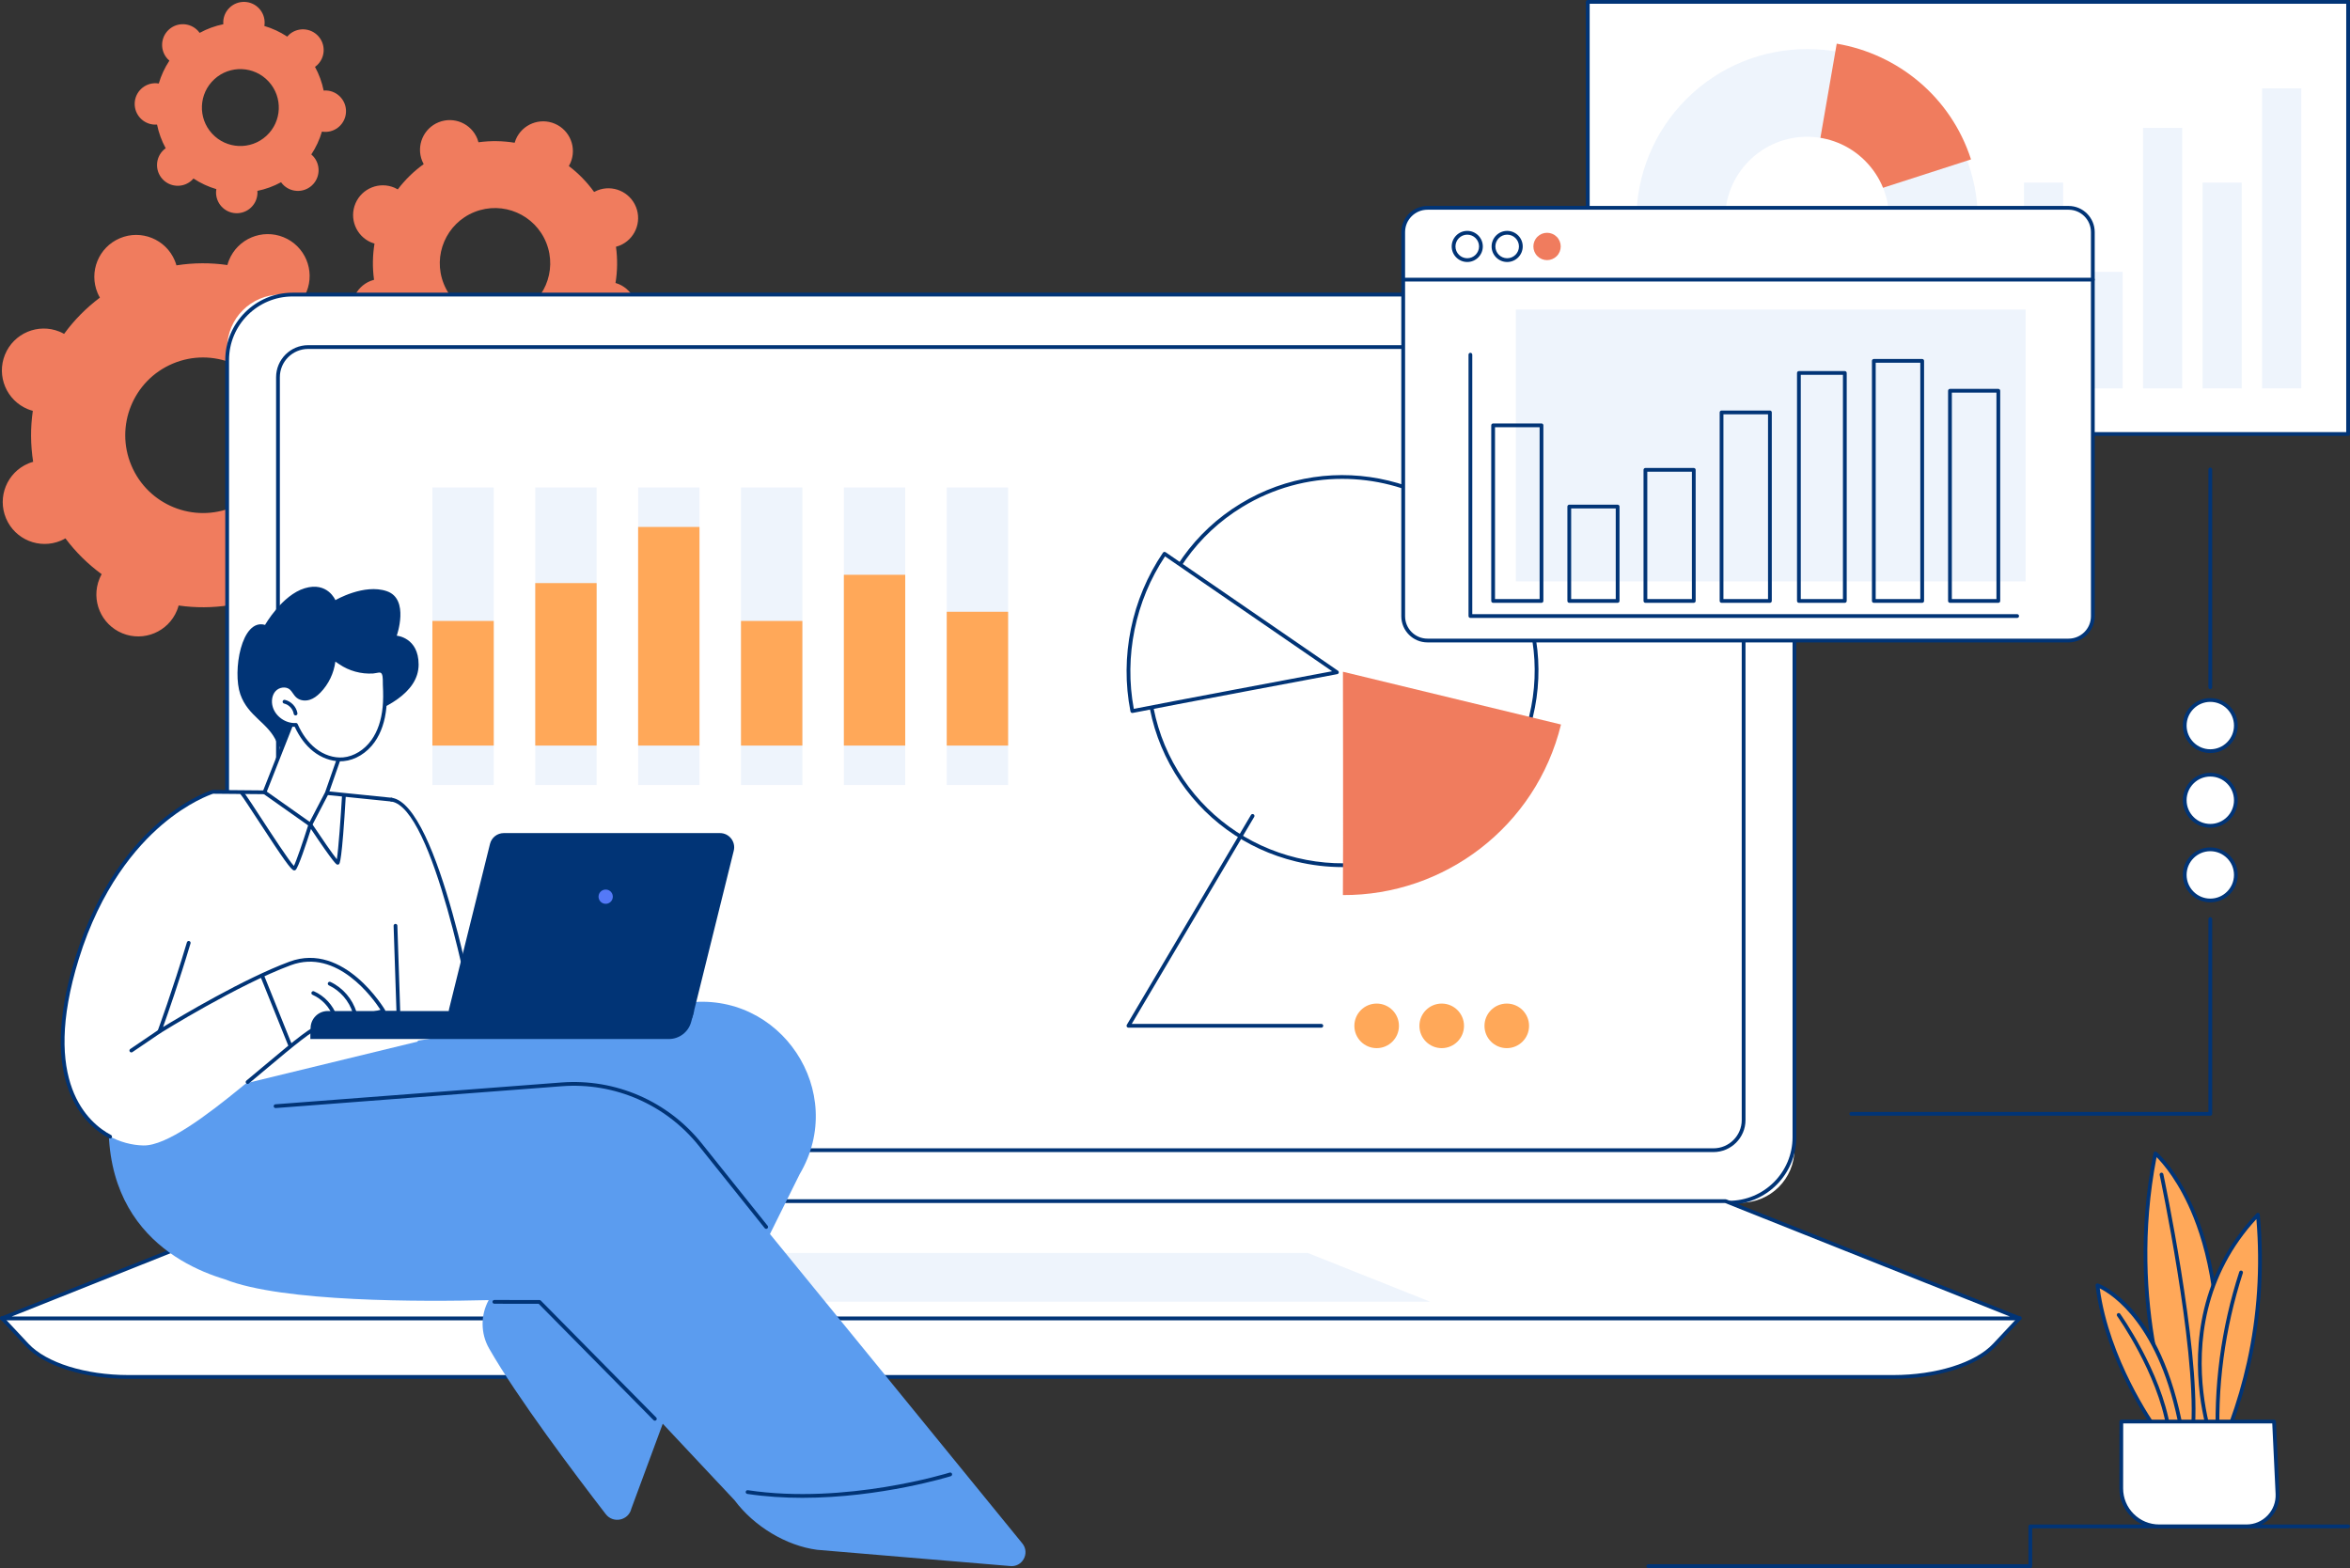 <svg width="616" height="411" viewBox="0 0 616 411" fill="none" xmlns="http://www.w3.org/2000/svg">
<rect x="0" y="0" width="616" height="411" fill="#333333" stroke="none"/>
<g clip-path="url(#clip0_3071_1706)">
<path d="M80.837 151.363C80.661 150.946 80.457 150.552 80.237 150.171C83.87 147.453 87.019 144.239 89.622 140.665C90.007 140.88 90.403 141.079 90.821 141.25C96.435 143.535 102.838 140.835 105.121 135.222C107.404 129.606 104.705 123.201 99.091 120.916C98.672 120.746 98.249 120.612 97.823 120.496C98.454 116.12 98.442 111.622 97.737 107.136C98.161 107.014 98.583 106.875 98.999 106.699C104.584 104.344 107.201 97.907 104.846 92.32C102.491 86.734 96.054 84.113 90.469 86.468C90.053 86.644 89.659 86.848 89.277 87.068C86.559 83.433 83.346 80.282 79.771 77.68C79.986 77.294 80.184 76.898 80.355 76.48C82.638 70.864 79.938 64.46 74.324 62.175C68.711 59.89 62.308 62.589 60.025 68.203C59.854 68.621 59.72 69.045 59.605 69.471C55.229 68.838 50.73 68.849 46.248 69.553C46.127 69.129 45.987 68.707 45.811 68.291C43.456 62.705 37.019 60.084 31.435 62.439C25.85 64.794 23.233 71.231 25.588 76.817C25.764 77.234 25.968 77.628 26.188 78.01C22.555 80.728 19.405 83.941 16.803 87.515C16.418 87.301 16.022 87.101 15.604 86.93C9.99 84.645 3.587 87.345 1.304 92.959C-0.979 98.574 1.72 104.979 7.334 107.264C7.752 107.434 8.176 107.568 8.601 107.684C7.971 112.06 7.983 116.559 8.688 121.045C8.264 121.166 7.842 121.305 7.426 121.481C1.841 123.836 -0.776 130.273 1.579 135.86C3.934 141.446 10.371 144.067 15.956 141.712C16.372 141.536 16.766 141.333 17.148 141.112C19.866 144.747 23.079 147.898 26.653 150.501C26.439 150.886 26.241 151.282 26.07 151.7C23.787 157.316 26.487 163.72 32.1 166.005C37.714 168.291 44.117 165.591 46.4 159.977C46.571 159.559 46.705 159.135 46.82 158.71C51.196 159.343 55.695 159.331 60.177 158.627C60.298 159.051 60.437 159.473 60.614 159.889C62.968 165.475 69.406 168.096 74.99 165.741C80.575 163.387 83.192 156.949 80.837 151.363ZM34.435 122.006C30.061 111.631 34.923 99.677 45.294 95.304C55.665 90.932 67.618 95.798 71.992 106.173C76.366 116.548 71.504 128.502 61.133 132.874C50.763 137.246 38.809 132.381 34.435 122.006Z" fill="#F07C5E"/>
<path d="M148.858 95.853C148.739 95.554 148.599 95.271 148.449 94.998C151.066 93.118 153.346 90.879 155.242 88.377C155.514 88.535 155.791 88.682 156.086 88.808C160.042 90.508 164.623 88.678 166.321 84.724C168.02 80.768 166.189 76.185 162.235 74.485C161.94 74.358 161.641 74.257 161.342 74.169C161.85 71.072 161.903 67.875 161.463 64.682C161.766 64.601 162.066 64.51 162.365 64.39C166.364 62.795 168.309 58.259 166.714 54.261C165.118 50.263 160.585 48.313 156.587 49.909C156.289 50.028 156.005 50.167 155.732 50.318C153.852 47.699 151.613 45.419 149.111 43.521C149.269 43.252 149.416 42.971 149.542 42.677C151.24 38.721 149.41 34.138 145.456 32.438C141.502 30.738 136.919 32.568 135.22 36.523C135.094 36.818 134.993 37.117 134.905 37.416C131.807 36.908 128.613 36.853 125.42 37.291C125.339 36.988 125.247 36.688 125.128 36.389C123.532 32.391 118.999 30.441 115.001 32.036C111.003 33.632 109.057 38.168 110.652 42.166C110.772 42.465 110.911 42.747 111.061 43.02C108.444 44.9 106.165 47.14 104.268 49.641C103.997 49.483 103.72 49.337 103.425 49.21C99.469 47.51 94.887 49.34 93.189 53.294C91.491 57.251 93.321 61.834 97.275 63.534C97.57 63.66 97.869 63.761 98.168 63.849C97.66 66.947 97.607 70.144 98.047 73.337C97.745 73.417 97.444 73.509 97.145 73.628C93.147 75.224 91.201 79.759 92.796 83.757C94.392 87.756 98.926 89.705 102.924 88.109C103.221 87.99 103.505 87.851 103.778 87.701C105.66 90.32 107.898 92.599 110.399 94.497C110.241 94.767 110.095 95.048 109.968 95.341C108.27 99.297 110.1 103.88 114.054 105.58C118.01 107.28 122.592 105.45 124.29 101.496C124.416 101.201 124.517 100.902 124.605 100.603C127.703 101.113 130.898 101.166 134.091 100.728C134.171 101.03 134.263 101.331 134.382 101.63C135.978 105.628 140.512 107.578 144.51 105.982C148.508 104.386 150.454 99.851 148.858 95.853ZM116.314 74.375C113.35 66.949 116.965 58.527 124.389 55.565C131.813 52.603 140.233 56.222 143.197 63.648C146.16 71.073 142.545 79.495 135.121 82.457C127.697 85.419 119.278 81.8 116.314 74.375Z" fill="#F07C5E"/>
<path d="M82.08 40.941C81.93 40.776 81.769 40.627 81.602 40.486C82.84 38.613 83.771 36.592 84.386 34.496C84.6 34.531 84.819 34.558 85.042 34.567C88.037 34.696 90.568 32.37 90.695 29.375C90.821 26.38 88.496 23.848 85.501 23.721C85.277 23.712 85.059 23.719 84.841 23.736C84.404 21.594 83.648 19.499 82.572 17.529C82.75 17.403 82.922 17.267 83.087 17.117C85.295 15.09 85.44 11.655 83.412 9.447C81.383 7.239 77.95 7.092 75.742 9.119C75.577 9.269 75.428 9.43 75.287 9.597C73.415 8.358 71.394 7.426 69.296 6.81C69.33 6.595 69.358 6.377 69.367 6.153C69.494 3.158 67.168 0.625 64.173 0.499C61.178 0.37 58.647 2.696 58.521 5.691C58.512 5.915 58.519 6.133 58.537 6.351C56.395 6.786 54.303 7.541 52.331 8.616C52.205 8.438 52.069 8.266 51.919 8.101C49.89 5.893 46.457 5.746 44.249 7.773C42.041 9.799 41.896 13.234 43.924 15.442C44.075 15.607 44.236 15.756 44.403 15.897C43.165 17.77 42.233 19.791 41.619 21.889C41.404 21.854 41.186 21.827 40.962 21.817C37.967 21.689 35.436 24.015 35.31 27.009C35.183 30.004 37.509 32.537 40.504 32.664C40.727 32.673 40.946 32.666 41.164 32.649C41.6 34.791 42.356 36.886 43.433 38.855C43.255 38.982 43.082 39.118 42.917 39.268C40.709 41.295 40.564 44.73 42.593 46.938C44.621 49.146 48.054 49.293 50.262 47.266C50.428 47.116 50.576 46.954 50.717 46.787C52.59 48.027 54.611 48.959 56.709 49.573C56.674 49.788 56.647 50.006 56.637 50.23C56.511 53.225 58.836 55.758 61.831 55.884C64.826 56.013 67.357 53.687 67.484 50.692C67.493 50.468 67.485 50.25 67.467 50.032C69.609 49.597 71.702 48.842 73.673 47.767C73.8 47.945 73.936 48.117 74.086 48.282C76.114 50.49 79.548 50.637 81.756 48.611C83.962 46.584 84.107 43.149 82.08 40.941ZM55.579 35.009C51.812 30.909 52.084 24.532 56.182 20.767C60.282 17.001 66.658 17.274 70.425 21.375C74.192 25.476 73.921 31.853 69.822 35.618C65.723 39.383 59.346 39.11 55.579 35.009Z" fill="#F07C5E"/>
<path d="M579.381 292.449H485.262C484.989 292.449 484.769 292.228 484.769 291.956C484.769 291.683 484.99 291.463 485.262 291.463H578.887V240.899C578.887 240.626 579.109 240.406 579.381 240.406C579.652 240.406 579.874 240.628 579.874 240.899V291.956C579.874 292.228 579.654 292.449 579.381 292.449Z" fill="#013476"/>
<path d="M579.403 196.891C583.105 196.88 586.097 193.869 586.086 190.165C586.076 186.461 583.066 183.466 579.364 183.477C575.662 183.488 572.669 186.499 572.68 190.203C572.691 193.908 575.701 196.902 579.403 196.891Z" fill="white"/>
<path d="M579.381 197.384C575.412 197.384 572.184 194.154 572.184 190.183C572.184 186.213 575.412 182.983 579.381 182.983C583.349 182.983 586.577 186.213 586.577 190.183C586.577 194.154 583.349 197.384 579.381 197.384ZM579.381 183.971C575.957 183.971 573.171 186.759 573.171 190.183C573.171 193.609 575.957 196.395 579.381 196.395C582.805 196.395 585.591 193.609 585.591 190.183C585.589 186.759 582.805 183.971 579.381 183.971Z" fill="#013476"/>
<path d="M579.403 216.462C583.105 216.451 586.097 213.44 586.086 209.735C586.076 206.031 583.066 203.037 579.364 203.048C575.662 203.059 572.669 206.07 572.68 209.774C572.691 213.478 575.701 216.472 579.403 216.462Z" fill="white"/>
<path d="M579.381 216.954C575.412 216.954 572.184 213.725 572.184 209.754C572.184 205.783 575.412 202.554 579.381 202.554C583.349 202.554 586.577 205.783 586.577 209.754C586.577 213.725 583.349 216.954 579.381 216.954ZM579.381 203.542C575.957 203.542 573.171 206.328 573.171 209.754C573.171 213.18 575.957 215.966 579.381 215.966C582.805 215.966 585.591 213.18 585.591 209.754C585.589 206.328 582.805 203.542 579.381 203.542Z" fill="#013476"/>
<path d="M579.403 236.033C583.105 236.022 586.097 233.01 586.086 229.306C586.076 225.602 583.066 222.608 579.364 222.619C575.662 222.629 572.669 225.641 572.68 229.345C572.691 233.049 575.701 236.043 579.403 236.033Z" fill="white"/>
<path d="M579.381 236.525C575.412 236.525 572.184 233.295 572.184 229.325C572.184 225.354 575.412 222.124 579.381 222.124C583.349 222.124 586.577 225.354 586.577 229.325C586.577 233.295 583.349 236.525 579.381 236.525ZM579.381 223.113C575.957 223.113 573.171 225.899 573.171 229.325C573.171 232.751 575.957 235.537 579.381 235.537C582.805 235.537 585.591 232.751 585.591 229.325C585.589 225.899 582.805 223.113 579.381 223.113Z" fill="#013476"/>
<path d="M579.381 180.632C579.107 180.632 578.887 180.41 578.887 180.138V123.051C578.887 122.778 579.109 122.558 579.381 122.558C579.652 122.558 579.874 122.78 579.874 123.051V180.138C579.874 180.412 579.654 180.632 579.381 180.632Z" fill="#013476"/>
<path d="M532.203 411H432.05C431.777 411 431.557 410.778 431.557 410.507C431.557 410.235 431.779 410.013 432.05 410.013H531.71V400.082C531.71 399.809 531.932 399.589 532.203 399.589H615.507C615.78 399.589 616 399.811 616 400.082C616 400.354 615.778 400.576 615.507 400.576H532.696V410.507C532.696 410.778 532.476 411 532.203 411Z" fill="#013476"/>
<path d="M571.291 376.759C571.291 376.759 556.503 344.347 564.986 302.328C564.986 302.328 587.903 321.531 579.641 376.759H571.291Z" fill="#FFA859"/>
<path d="M579.641 377.252H571.289C571.097 377.252 570.92 377.139 570.84 376.963C570.691 376.638 556.083 343.921 564.5 302.228C564.535 302.058 564.656 301.919 564.821 301.86C564.986 301.803 565.167 301.836 565.301 301.948C565.54 302.148 571.179 306.964 575.869 318.648C580.177 329.385 584.413 348.192 580.129 376.831C580.094 377.073 579.887 377.252 579.641 377.252ZM571.614 376.264H579.216C583.357 348.132 579.208 329.656 574.985 319.092C571.291 309.854 566.902 304.906 565.297 303.3C557.727 342.175 570.207 372.974 571.614 376.264Z" fill="#013476"/>
<path d="M574.908 373.872C574.899 373.872 574.889 373.872 574.88 373.872C574.609 373.858 574.4 373.625 574.414 373.351C575.546 352.636 566.204 308.413 566.11 307.969C566.053 307.701 566.224 307.439 566.49 307.384C566.757 307.327 567.02 307.498 567.075 307.764C567.17 308.209 576.538 352.561 575.399 373.406C575.386 373.669 575.168 373.872 574.908 373.872Z" fill="#013476"/>
<path d="M591.859 318.399C588.842 321.542 585.625 325.618 582.922 330.762C573.534 348.618 576.954 366.721 578.576 373.379H584.707C586.491 368.552 588.158 363.121 589.482 357.124C592.816 342.03 592.804 328.642 591.859 318.399Z" fill="#FFA859"/>
<path d="M584.707 373.872H578.576C578.348 373.872 578.15 373.716 578.095 373.494C575.944 364.658 573.653 347.329 582.484 330.531C584.857 326.016 587.892 321.818 591.502 318.056C591.635 317.917 591.839 317.869 592.021 317.931C592.204 317.995 592.332 318.159 592.349 318.351C593.559 331.494 592.758 344.574 589.963 357.229C588.745 362.745 587.131 368.236 585.167 373.548C585.097 373.744 584.914 373.872 584.707 373.872ZM578.964 372.886H584.362C586.256 367.716 587.817 362.379 589 357.018C591.694 344.814 592.523 332.211 591.463 319.54C588.246 323.028 585.523 326.876 583.359 330.991C574.803 347.266 576.875 364.075 578.964 372.886Z" fill="#013476"/>
<path d="M581.437 379.913C581.176 379.913 580.958 379.71 580.943 379.446C580.52 371.609 580.83 363.692 581.862 355.91C582.874 348.282 584.595 340.699 586.975 333.374C587.06 333.115 587.338 332.972 587.597 333.056C587.857 333.141 587.999 333.419 587.914 333.678C585.552 340.946 583.845 348.471 582.841 356.04C581.816 363.76 581.51 371.616 581.93 379.393C581.945 379.666 581.736 379.897 581.464 379.912C581.455 379.913 581.446 379.913 581.437 379.913Z" fill="#013476"/>
<path d="M549.793 336.893C549.793 336.893 566.022 342.43 571.9 375.213H565.516C565.516 375.215 552.194 357.21 549.793 336.893Z" fill="#FFA859"/>
<path d="M571.9 375.708H565.516C565.36 375.708 565.211 375.633 565.12 375.508C564.986 375.327 551.691 357.164 549.303 336.952C549.283 336.783 549.351 336.616 549.483 336.51C549.615 336.403 549.793 336.372 549.953 336.425C550.626 336.655 566.524 342.432 572.386 375.127C572.412 375.272 572.373 375.418 572.278 375.53C572.184 375.644 572.047 375.708 571.9 375.708ZM565.769 374.72H571.308C566.216 347.175 553.617 339.294 550.393 337.698C552.869 356.172 564.344 372.724 565.769 374.72Z" fill="#013476"/>
<path d="M568.41 374.786C568.171 374.786 567.962 374.613 567.922 374.373C565.508 359.787 555.064 345.099 554.959 344.952C554.8 344.73 554.851 344.422 555.073 344.262C555.295 344.103 555.603 344.154 555.763 344.376C555.869 344.524 566.447 359.402 568.898 374.212C568.942 374.481 568.76 374.734 568.491 374.78C568.463 374.782 568.437 374.786 568.41 374.786Z" fill="#013476"/>
<path d="M556.054 372.612H596.094L596.993 391.552C597.213 396.196 593.508 400.08 588.859 400.08H565.991C560.491 400.08 556.032 395.618 556.038 390.118L556.054 372.612Z" fill="white"/>
<path d="M588.859 400.576H565.991C563.2 400.576 560.573 399.488 558.6 397.513C556.627 395.537 555.541 392.911 555.544 390.12L555.561 372.614C555.561 372.341 555.783 372.121 556.054 372.121H596.094C596.358 372.121 596.575 372.328 596.587 372.592L597.486 391.532C597.6 393.914 596.754 396.176 595.109 397.902C593.464 399.624 591.243 400.576 588.859 400.576ZM556.548 373.106L556.531 390.118C556.529 392.647 557.512 395.024 559.299 396.812C561.085 398.6 563.462 399.585 565.991 399.585H588.859C590.97 399.585 592.936 398.743 594.394 397.216C595.852 395.688 596.598 393.683 596.499 391.574L595.623 373.106H556.548Z" fill="#013476"/>
<path d="M456.367 315.235H73.55C65.815 315.235 59.542 308.963 59.542 301.227V91.222C59.542 83.486 65.815 77.214 73.55 77.214H456.366C464.101 77.214 470.374 83.486 470.374 91.222V301.227C470.374 308.963 464.103 315.235 456.367 315.235Z" fill="white"/>
<path d="M453.22 315.729H76.696C66.965 315.729 59.049 307.811 59.049 298.082V94.367C59.049 84.636 66.966 76.72 76.696 76.72H453.22C462.951 76.72 470.867 84.638 470.867 94.367V298.082C470.869 307.811 462.951 315.729 453.22 315.729ZM76.696 77.709C67.509 77.709 60.036 85.183 60.036 94.369V298.082C60.036 307.268 67.509 314.742 76.696 314.742H453.22C462.407 314.742 469.88 307.268 469.88 298.082V94.367C469.88 85.181 462.407 77.707 453.22 77.707H76.696V77.709Z" fill="#013476"/>
<path d="M450.596 301.48H79.322C75.757 301.48 72.866 298.59 72.866 295.024V97.424C72.866 93.859 75.757 90.969 79.322 90.969H450.597C454.163 90.969 457.053 93.859 457.053 97.424V295.024C457.053 298.59 454.161 301.48 450.596 301.48Z" fill="white"/>
<path d="M449.147 301.975H80.771C76.138 301.975 72.371 298.206 72.371 293.576V98.873C72.371 94.241 76.14 90.474 80.771 90.474H449.145C453.778 90.474 457.545 94.243 457.545 98.873V293.574C457.546 298.206 453.778 301.975 449.147 301.975ZM80.771 91.462C76.683 91.462 73.358 94.787 73.358 98.875V293.576C73.358 297.664 76.683 300.989 80.771 300.989H449.145C453.233 300.989 456.558 297.664 456.558 293.576V98.873C456.558 94.785 453.233 91.46 449.145 91.46H80.771V91.462Z" fill="#013476"/>
<path d="M496.29 360.915H33.628C22.246 360.915 11.906 357.661 7.147 352.581L0.495 345.484H529.424L522.773 352.581C518.011 357.661 507.671 360.915 496.29 360.915Z" fill="white"/>
<path d="M496.29 361.41H33.628C22.155 361.41 11.618 358.078 6.786 352.921L0.134 345.821C-5.82477e-05 345.678 -0.037 345.467 0.04 345.287C0.119 345.108 0.297 344.99 0.493 344.99H529.423C529.619 344.99 529.799 345.108 529.876 345.287C529.954 345.467 529.918 345.678 529.782 345.821L523.13 352.921C518.299 358.078 507.763 361.41 496.29 361.41ZM1.634 345.977L7.506 352.244C12.161 357.21 22.415 360.42 33.628 360.42H496.291C507.505 360.42 517.757 357.21 522.413 352.244L528.285 345.977H1.634Z" fill="#013476"/>
<path d="M529.404 345.562H0.513L77.64 314.83H452.277L529.404 345.562Z" fill="white"/>
<path d="M529.404 346.056H0.513C0.277 346.056 0.073 345.887 0.029 345.654C-0.015 345.421 0.112 345.19 0.332 345.102L77.459 314.37C77.517 314.346 77.58 314.335 77.642 314.335H452.279C452.342 314.335 452.404 314.346 452.463 314.37L529.589 345.102C529.809 345.19 529.936 345.421 529.892 345.654C529.844 345.889 529.641 346.056 529.404 346.056ZM3.086 345.069H526.829L452.182 315.325H77.734L3.086 345.069Z" fill="#013476"/>
<path d="M374.868 341.196H155.048L187.104 328.422H342.814L374.868 341.196Z" fill="#EEF4FC"/>
<path d="M378.339 219.295C402.34 204.644 409.934 173.332 395.3 149.359C380.666 125.385 349.346 117.828 325.345 132.479C301.343 147.13 293.75 178.441 308.384 202.415C323.018 226.389 354.338 233.946 378.339 219.295Z" fill="white"/>
<path d="M351.903 227.274C347.857 227.274 343.782 226.794 339.749 225.82C326.407 222.599 315.124 214.379 307.979 202.671C293.226 178.502 300.911 146.824 325.108 132.054C349.306 117.285 380.994 124.933 395.745 149.101C402.892 160.81 405.045 174.603 401.81 187.94C398.574 201.277 390.338 212.564 378.615 219.718C370.435 224.71 361.243 227.274 351.903 227.274ZM351.831 125.516C342.876 125.516 333.812 127.897 325.622 132.896C301.89 147.381 294.352 178.451 308.821 202.156C315.83 213.638 326.895 221.701 339.98 224.859C353.066 228.017 366.602 225.891 378.1 218.875C389.597 211.858 397.676 200.789 400.849 187.707C404.021 174.625 401.909 161.098 394.901 149.615C385.425 134.09 368.825 125.516 351.831 125.516Z" fill="#013476"/>
<path d="M352.011 234.61C378.501 234.752 402.605 216.764 409.184 189.904L352.022 176.074C352.022 176.074 352.116 224.877 352.011 234.61Z" fill="#F07C5E"/>
<path d="M296.811 186.383C293.958 171.878 297.187 157.03 305.253 145.147C316.34 152.751 350.441 176.214 350.441 176.214C350.441 176.214 305.712 184.597 296.811 186.383Z" fill="white"/>
<path d="M296.812 186.877C296.714 186.877 296.619 186.847 296.536 186.794C296.426 186.721 296.351 186.607 296.326 186.479C293.509 172.159 296.613 156.993 304.844 144.869C304.918 144.76 305.032 144.685 305.162 144.661C305.29 144.637 305.424 144.665 305.532 144.74C316.492 152.256 350.381 175.574 350.722 175.808C350.887 175.922 350.966 176.122 350.925 176.318C350.883 176.513 350.729 176.665 350.533 176.701C350.085 176.786 305.703 185.105 296.909 186.869C296.876 186.875 296.843 186.877 296.812 186.877ZM305.385 145.835C297.602 157.534 294.631 172.043 297.202 185.8C306.123 184.028 342.205 177.255 349.183 175.946C343.591 172.1 315.649 152.876 305.385 145.835Z" fill="#013476"/>
<path d="M394.967 274.733C398.194 274.733 400.81 272.118 400.81 268.892C400.81 265.666 398.194 263.05 394.967 263.05C391.74 263.05 389.124 265.666 389.124 268.892C389.124 272.118 391.74 274.733 394.967 274.733Z" fill="#FFA859"/>
<path d="M377.913 274.733C381.14 274.733 383.756 272.118 383.756 268.892C383.756 265.666 381.14 263.05 377.913 263.05C374.686 263.05 372.07 265.666 372.07 268.892C372.07 272.118 374.686 274.733 377.913 274.733Z" fill="#FFA859"/>
<path d="M360.86 274.733C364.087 274.733 366.703 272.118 366.703 268.892C366.703 265.666 364.087 263.05 360.86 263.05C357.633 263.05 355.017 265.666 355.017 268.892C355.017 272.118 357.633 274.733 360.86 274.733Z" fill="#FFA859"/>
<path d="M346.359 269.369H295.792C295.614 269.369 295.451 269.273 295.363 269.119C295.275 268.965 295.277 268.776 295.366 268.622L327.912 213.609C328.052 213.374 328.354 213.297 328.589 213.435C328.824 213.574 328.901 213.877 328.763 214.112L296.659 268.378H346.361C346.634 268.378 346.854 268.6 346.854 268.872C346.852 269.147 346.63 269.369 346.359 269.369Z" fill="#013476"/>
<path d="M129.425 127.777H113.339V205.765H129.425V127.777Z" fill="#EEF4FC"/>
<path d="M156.39 127.777H140.306V205.765H156.39V127.777Z" fill="#EEF4FC"/>
<path d="M183.355 127.777H167.271V205.765H183.355V127.777Z" fill="#EEF4FC"/>
<path d="M210.322 127.777H194.236V205.765H210.322V127.777Z" fill="#EEF4FC"/>
<path d="M237.287 127.777H221.203V205.765H237.287V127.777Z" fill="#EEF4FC"/>
<path d="M264.253 127.777H248.169V205.765H264.253V127.777Z" fill="#EEF4FC"/>
<path d="M129.425 162.758H113.339V195.423H129.425V162.758Z" fill="#FFA859"/>
<path d="M156.39 152.837H140.306V195.423H156.39V152.837Z" fill="#FFA859"/>
<path d="M183.355 138.121H167.271V195.423H183.355V138.121Z" fill="#FFA859"/>
<path d="M210.322 162.758H194.236V195.423H210.322V162.758Z" fill="#FFA859"/>
<path d="M237.287 150.66H221.203V195.423H237.287V150.66Z" fill="#FFA859"/>
<path d="M264.253 160.351H248.169V195.423H264.253V160.351Z" fill="#FFA859"/>
<path d="M615.506 113.759V0.494L416.195 0.494V113.759L615.506 113.759Z" fill="white"/>
<path d="M615.507 114.253H416.196C415.922 114.253 415.702 114.031 415.702 113.76V0.493C415.702 0.22 415.924 0 416.196 0H615.507C615.78 0 616 0.222 616 0.493V113.758C616 114.031 615.78 114.253 615.507 114.253ZM416.691 113.265H615.011V0.989H416.691V113.265Z" fill="#013476"/>
<path d="M505.334 89.254C522.81 71.778 522.81 43.444 505.334 25.968C487.858 8.493 459.525 8.493 442.049 25.968C424.574 43.444 424.574 71.778 442.049 89.254C459.525 106.729 487.858 106.729 505.334 89.254Z" fill="#EEF4FC"/>
<path d="M481.455 11.446C497.432 14.144 511.365 25.37 516.656 41.781L473.807 55.6L481.455 11.446Z" fill="#F07C5E"/>
<path d="M488.887 72.534C497.28 64.141 497.28 50.534 488.887 42.142C480.495 33.749 466.888 33.749 458.495 42.142C450.103 50.534 450.103 64.141 458.495 72.534C466.888 80.927 480.495 80.927 488.887 72.534Z" fill="white"/>
<path d="M540.806 47.855H530.54V101.799H540.806V47.855Z" fill="#EEF4FC"/>
<path d="M556.412 71.253H546.145V101.8H556.412V71.253Z" fill="#EEF4FC"/>
<path d="M572.017 33.522H561.75V101.8H572.017V33.522Z" fill="#EEF4FC"/>
<path d="M587.623 47.855H577.356V101.799H587.623V47.855Z" fill="#EEF4FC"/>
<path d="M603.228 23.158H592.961V101.799H603.228V23.158Z" fill="#EEF4FC"/>
<path d="M542.229 54.477H374.177C370.665 54.477 367.818 57.324 367.818 60.836V73.296V81.98V161.53C367.818 165.043 370.665 167.889 374.177 167.889H542.229C545.741 167.889 548.588 165.043 548.588 161.53V81.98V73.298V60.838C548.588 57.324 545.741 54.477 542.229 54.477Z" fill="white"/>
<path d="M542.229 168.384H374.177C370.399 168.384 367.323 165.31 367.323 161.53V60.836C367.323 57.058 370.397 53.982 374.177 53.982H542.229C546.007 53.982 549.083 57.056 549.083 60.836V161.53C549.083 165.309 546.009 168.384 542.229 168.384ZM374.177 54.971C370.944 54.971 368.312 57.603 368.312 60.836V161.53C368.312 164.764 370.944 167.396 374.177 167.396H542.229C545.463 167.396 548.095 164.764 548.095 161.53V60.836C548.095 57.603 545.463 54.971 542.229 54.971H374.177Z" fill="#013476"/>
<path d="M548.59 73.791H367.819C367.545 73.791 367.325 73.57 367.325 73.298C367.325 73.025 367.547 72.805 367.819 72.805H548.59C548.863 72.805 549.083 73.027 549.083 73.298C549.083 73.57 548.861 73.791 548.59 73.791Z" fill="#013476"/>
<path d="M384.609 68.674C382.36 68.674 380.53 66.844 380.53 64.596C380.53 62.347 382.36 60.517 384.609 60.517C386.857 60.517 388.687 62.347 388.687 64.596C388.687 66.846 386.857 68.674 384.609 68.674ZM384.609 61.507C382.905 61.507 381.518 62.894 381.518 64.597C381.518 66.301 382.905 67.688 384.609 67.688C386.312 67.688 387.699 66.301 387.699 64.597C387.699 62.894 386.312 61.507 384.609 61.507Z" fill="#013476"/>
<path d="M395.07 68.674C392.821 68.674 390.991 66.844 390.991 64.596C390.991 62.347 392.821 60.517 395.07 60.517C397.318 60.517 399.149 62.347 399.149 64.596C399.147 66.846 397.318 68.674 395.07 68.674ZM395.07 61.507C393.366 61.507 391.98 62.894 391.98 64.597C391.98 66.301 393.366 67.688 395.07 67.688C396.774 67.688 398.16 66.301 398.16 64.597C398.16 62.894 396.774 61.507 395.07 61.507Z" fill="#013476"/>
<path d="M408.06 67.134C409.459 65.734 409.459 63.465 408.06 62.066C406.66 60.666 404.391 60.666 402.992 62.066C401.593 63.465 401.593 65.734 402.992 67.134C404.391 68.533 406.66 68.533 408.06 67.134Z" fill="#F07C5E"/>
<path d="M530.974 81.135H397.349V152.395H530.974V81.135Z" fill="#EEF4FC"/>
<path d="M528.751 161.967H385.432C385.159 161.967 384.939 161.745 384.939 161.474V92.966C384.939 92.693 385.161 92.473 385.432 92.473C385.705 92.473 385.925 92.695 385.925 92.966V160.978H528.751C529.025 160.978 529.245 161.2 529.245 161.472C529.247 161.745 529.025 161.967 528.751 161.967Z" fill="#013476"/>
<path d="M404.069 158.007H391.391C391.118 158.007 390.897 157.785 390.897 157.514V111.48C390.897 111.207 391.119 110.987 391.391 110.987H404.069C404.342 110.987 404.563 111.209 404.563 111.48V157.514C404.564 157.785 404.342 158.007 404.069 158.007ZM391.884 157.019H403.576V111.974H391.884V157.019Z" fill="#013476"/>
<path d="M424.028 158.007H411.35C411.077 158.007 410.857 157.785 410.857 157.514V132.779C410.857 132.505 411.079 132.285 411.35 132.285H424.028C424.302 132.285 424.522 132.507 424.522 132.779V157.512C424.522 157.785 424.3 158.007 424.028 158.007ZM411.842 157.019H423.533V133.274H411.842V157.019Z" fill="#013476"/>
<path d="M443.986 158.007H431.308C431.034 158.007 430.814 157.785 430.814 157.514V123.154C430.814 122.88 431.036 122.66 431.308 122.66H443.986C444.259 122.66 444.479 122.882 444.479 123.154V157.512C444.479 157.785 444.259 158.007 443.986 158.007ZM431.801 157.019H443.493V123.649H431.801V157.019Z" fill="#013476"/>
<path d="M463.943 158.007H451.265C450.992 158.007 450.772 157.785 450.772 157.514V108.098C450.772 107.825 450.994 107.605 451.265 107.605H463.943C464.217 107.605 464.437 107.827 464.437 108.098V157.514C464.437 157.785 464.217 158.007 463.943 158.007ZM451.758 157.019H463.45V108.592H451.758V157.019Z" fill="#013476"/>
<path d="M483.582 158.007H471.542C471.268 158.007 471.048 157.785 471.048 157.514V97.762C471.048 97.489 471.27 97.269 471.542 97.269H483.582C483.855 97.269 484.075 97.49 484.075 97.762V157.514C484.075 157.785 483.855 158.007 483.582 158.007ZM472.035 157.019H483.087V98.255H472.035V157.019Z" fill="#013476"/>
<path d="M503.859 158.007H491.18C490.907 158.007 490.687 157.785 490.687 157.514V94.589C490.687 94.316 490.909 94.096 491.18 94.096H503.859C504.132 94.096 504.352 94.318 504.352 94.589V157.514C504.354 157.785 504.132 158.007 503.859 158.007ZM491.673 157.019H503.365V95.082H491.673V157.019Z" fill="#013476"/>
<path d="M523.818 158.007H511.14C510.866 158.007 510.646 157.785 510.646 157.514V102.428C510.646 102.154 510.868 101.934 511.14 101.934H523.818C524.091 101.934 524.311 102.156 524.311 102.428V157.514C524.311 157.785 524.089 158.007 523.818 158.007ZM511.633 157.019H523.325V102.921H511.633V157.019Z" fill="#013476"/>
<path d="M155.489 341.043H155.488L139.411 340.983C139.137 340.981 138.917 340.759 138.919 340.488C138.921 340.216 139.141 339.996 139.413 339.996H139.414L155.491 340.057C155.764 340.059 155.985 340.28 155.983 340.552C155.983 340.823 155.761 341.043 155.489 341.043Z" fill="#013476"/>
<path d="M267.983 404.553C250.786 383.42 201.827 323.455 201.827 323.455L209.598 307.802C222.377 286.219 204.556 259.43 179.713 262.876L120.794 271.048L94.553 275.05L30.93 276.86C20.562 318.118 45.453 331.272 58.891 335.305C73.983 341.357 111.074 341.203 128.095 340.778C125.969 344.689 125.942 349.48 128.198 353.438C135.473 366.206 150.886 386.641 158.789 396.882C160.746 399.418 164.768 398.543 165.499 395.424L173.727 373.179L192.565 393.254C197.629 400.066 206.093 405.164 214.183 406.226L264.684 410.475C267.957 410.903 270.068 407.114 267.983 404.553Z" fill="#5B9CEF"/>
<path d="M171.661 372.385C171.533 372.385 171.407 372.335 171.309 372.238L141.208 341.746L129.584 341.729C129.311 341.729 129.091 341.507 129.091 341.234C129.091 340.961 129.313 340.741 129.584 340.741L141.415 340.757C141.547 340.757 141.674 340.811 141.766 340.904L172.012 371.543C172.204 371.737 172.203 372.049 172.008 372.242C171.913 372.337 171.786 372.385 171.661 372.385Z" fill="#013476"/>
<path d="M210.331 392.598C205.592 392.598 200.718 392.302 195.887 391.578C195.617 391.537 195.432 391.286 195.472 391.017C195.513 390.747 195.766 390.562 196.034 390.602C221.675 394.448 248.66 386.072 248.931 385.988C249.192 385.905 249.469 386.05 249.551 386.311C249.634 386.571 249.489 386.848 249.229 386.93C249.007 386.998 230.975 392.598 210.331 392.598Z" fill="#013476"/>
<path d="M200.837 322.102C200.692 322.102 200.549 322.038 200.452 321.917L183.19 300.339C174.519 289.502 161.083 283.661 147.242 284.717L72.27 290.438C71.993 290.46 71.76 290.254 71.74 289.983C71.72 289.711 71.924 289.473 72.195 289.453L147.167 283.732C161.333 282.652 175.086 288.629 183.96 299.721L201.222 321.298C201.393 321.511 201.358 321.823 201.145 321.994C201.053 322.067 200.945 322.102 200.837 322.102Z" fill="#013476"/>
<path d="M37.028 290.617L55.786 207.549C55.786 207.549 90.436 206.843 102.61 209.596C102.61 209.596 108.877 260.868 109.504 273.007L37.028 290.617Z" fill="white"/>
<path d="M125.076 270.207C125.076 270.207 114.742 211.229 102.61 209.594L104.587 270.207H125.076Z" fill="white"/>
<path d="M125.075 270.702H104.585C104.319 270.702 104.101 270.491 104.092 270.225L103.177 242.673C103.167 242.399 103.382 242.172 103.654 242.163C103.93 242.159 104.154 242.368 104.163 242.64L105.062 269.715H124.482C123.371 263.608 113.592 211.625 102.538 210.088C102.269 210.049 102.08 209.8 102.117 209.53C102.155 209.261 102.405 209.072 102.674 209.108C115.066 210.832 125.137 267.703 125.559 270.124C125.584 270.267 125.544 270.416 125.451 270.528C125.361 270.636 125.221 270.702 125.075 270.702Z" fill="#013476"/>
<path d="M175.337 272.34H81.413V269.51C81.413 267.021 83.43 265.004 85.917 265.004H181.939L181.169 267.868C180.461 270.506 178.068 272.34 175.337 272.34Z" fill="#013476"/>
<path d="M178.016 269.018H121.35C118.929 269.018 117.152 266.746 117.735 264.396L128.444 221.191C128.856 219.529 130.347 218.363 132.058 218.363H188.723C191.144 218.363 192.921 220.635 192.338 222.984L181.628 266.19C181.219 267.852 179.728 269.018 178.016 269.018Z" fill="#013476"/>
<path d="M158.95 236.895C159.978 236.794 160.729 235.878 160.627 234.85C160.525 233.821 159.61 233.071 158.581 233.172C157.553 233.274 156.802 234.19 156.904 235.218C157.006 236.246 157.922 236.997 158.95 236.895Z" fill="#5479F7"/>
<path d="M102.61 210.09C102.593 210.09 102.577 210.09 102.559 210.088L85.616 208.362C85.345 208.334 85.147 208.092 85.174 207.821C85.202 207.549 85.44 207.353 85.715 207.379L102.658 209.105C102.929 209.132 103.127 209.374 103.1 209.646C103.074 209.901 102.859 210.09 102.61 210.09Z" fill="#013476"/>
<path d="M77.138 228.145C77.106 228.145 77.075 228.144 77.042 228.138C76.299 228.019 74.443 225.424 67.581 214.913C65.616 211.905 63.588 208.797 63.192 208.371C63.053 208.283 62.959 208.129 62.959 207.951C62.959 207.678 63.181 207.458 63.452 207.458C63.867 207.458 63.892 207.458 68.408 214.374C71.194 218.642 75.718 225.574 77.037 226.97C77.688 225.668 79.421 220.639 80.879 216.008C80.936 215.826 81.092 215.694 81.281 215.667C81.471 215.639 81.656 215.724 81.761 215.881C84.283 219.663 87.146 223.799 88.294 225.226C88.716 222.73 89.332 214.057 89.656 208.52C89.673 208.246 89.904 208.037 90.179 208.056C90.451 208.072 90.66 208.305 90.643 208.578C89.622 225.961 89.047 226.383 88.833 226.541C88.714 226.627 88.532 226.665 88.389 226.629C88.182 226.577 87.641 226.442 81.51 217.284C80.343 220.945 78.192 227.458 77.482 228.026C77.385 228.103 77.264 228.145 77.138 228.145Z" fill="#013476"/>
<path d="M100.521 265.004C100.521 265.004 90.181 247.291 76.057 252.53C61.932 257.772 41.798 270.361 41.798 270.361C41.798 270.361 60.388 219.865 55.786 207.548C55.786 207.548 31.436 214.858 20.174 251.259C8.911 287.661 25.71 300.026 37.63 300.24C49.547 300.455 79.43 269.004 84.142 269.016L100.521 265.004Z" fill="white"/>
<path d="M28.869 298.43C28.792 298.43 28.711 298.412 28.638 298.373C22.552 295.151 9.498 284.096 19.702 251.116C25.555 232.2 34.994 221.242 41.883 215.381C49.371 209.009 55.39 207.155 55.643 207.078C55.691 207.063 55.735 207.058 55.79 207.058L69.341 207.179C69.615 207.181 69.833 207.405 69.831 207.678C69.829 207.951 69.585 208.162 69.332 208.168L55.86 208.047C55.174 208.27 49.397 210.271 42.477 216.171C35.704 221.946 26.419 232.749 20.645 251.408C10.659 283.683 23.231 294.394 29.1 297.5C29.342 297.629 29.434 297.928 29.305 298.168C29.217 298.335 29.047 298.43 28.869 298.43Z" fill="#013476"/>
<path d="M64.899 284.12C64.758 284.12 64.617 284.059 64.518 283.94C64.344 283.729 64.373 283.419 64.584 283.245C66.343 281.79 68.061 280.347 69.706 278.966C77.563 272.371 82.139 268.606 84.076 268.525L99.738 264.686C97.821 261.739 88.376 248.485 76.228 252.994C62.313 258.157 42.261 270.656 42.059 270.781C41.881 270.893 41.65 270.878 41.485 270.746C41.322 270.612 41.259 270.39 41.333 270.192C41.371 270.086 45.263 259.487 48.997 246.995C49.074 246.733 49.351 246.585 49.611 246.663C49.871 246.742 50.02 247.017 49.943 247.278C46.972 257.216 43.9 265.963 42.741 269.2C47.306 266.414 63.854 256.53 75.883 252.066C90.23 246.742 100.84 264.573 100.945 264.752C101.023 264.886 101.034 265.051 100.972 265.194C100.912 265.337 100.787 265.444 100.635 265.48L84.255 269.495C84.217 269.504 84.178 269.51 84.136 269.51H84.134C82.504 269.51 76.595 274.469 70.339 279.72C68.692 281.101 66.972 282.546 65.211 284.002C65.121 284.083 65.009 284.12 64.899 284.12Z" fill="#013476"/>
<path d="M87.823 266.97C87.617 266.97 87.426 266.841 87.357 266.638C86.456 264.05 84.422 261.847 81.915 260.745C81.666 260.635 81.552 260.343 81.662 260.094C81.772 259.844 82.064 259.731 82.313 259.841C85.068 261.051 87.302 263.47 88.29 266.313C88.38 266.572 88.244 266.852 87.986 266.942C87.933 266.96 87.877 266.97 87.823 266.97Z" fill="#013476"/>
<path d="M92.971 265.935C92.758 265.935 92.561 265.796 92.497 265.583C91.551 262.414 89.198 259.683 86.207 258.275C85.959 258.159 85.853 257.864 85.97 257.618C86.086 257.37 86.381 257.266 86.627 257.381C89.869 258.905 92.418 261.867 93.444 265.301C93.522 265.561 93.374 265.838 93.112 265.915C93.066 265.93 93.018 265.935 92.971 265.935Z" fill="#013476"/>
<path d="M81.413 272.34V269.51C81.413 267.021 83.43 265.004 85.917 265.004H104.585L81.413 272.34Z" fill="#013476"/>
<path d="M34.426 275.859C34.268 275.859 34.112 275.784 34.017 275.643C33.863 275.417 33.923 275.109 34.149 274.957L41.522 269.954C41.747 269.801 42.055 269.86 42.207 270.086C42.361 270.311 42.301 270.619 42.075 270.772L34.703 275.775C34.617 275.832 34.521 275.859 34.426 275.859Z" fill="#013476"/>
<path d="M76.057 274.462C75.861 274.462 75.676 274.344 75.599 274.152L68.325 256.096C68.224 255.843 68.346 255.555 68.599 255.452C68.852 255.349 69.14 255.472 69.242 255.725L76.516 273.781C76.617 274.034 76.496 274.322 76.243 274.423C76.18 274.451 76.118 274.462 76.057 274.462Z" fill="#013476"/>
<path d="M77.532 195.986C77.532 195.986 73.831 197.653 72.599 194.688C70.389 189.374 65.068 187.938 62.99 181.967C60.912 175.995 63.251 161.978 69.483 163.794C69.483 163.794 73.897 156.005 79.87 154.189C85.844 152.371 87.92 157.305 87.92 157.305C87.92 157.305 95.45 152.892 101.423 154.968C107.397 157.044 103.996 166.624 103.996 166.624C103.996 166.624 109.724 167.075 109.733 174.18C109.744 181.82 100.325 185.941 94.352 188.019C88.376 190.095 77.532 195.986 77.532 195.986Z" fill="#013476"/>
<path d="M77.481 187.029L69.338 207.67L81.352 216.153L85.668 207.869L90.612 193.717L77.481 187.029Z" fill="white"/>
<path d="M81.352 216.648C81.251 216.648 81.152 216.617 81.068 216.558L69.052 208.074C68.865 207.942 68.793 207.702 68.877 207.489L77.02 186.849C77.072 186.719 77.174 186.618 77.305 186.568C77.435 186.519 77.58 186.528 77.704 186.59L90.838 193.279C91.058 193.391 91.16 193.65 91.08 193.882L86.133 208.034C86.126 208.056 86.117 208.078 86.106 208.1L81.792 216.384C81.726 216.51 81.609 216.602 81.471 216.635C81.431 216.642 81.392 216.648 81.352 216.648ZM69.939 207.491L81.176 215.425L85.213 207.674L90.005 193.963L77.741 187.718L69.939 207.491Z" fill="#013476"/>
<path d="M100.794 185.365C100.495 188.501 99.617 191.645 97.799 194.218C95.98 196.791 93.136 198.737 89.998 199.016C87.276 199.258 84.531 198.235 82.394 196.533C80.257 194.831 78.689 192.494 77.576 190C74.726 190.185 71.876 188.215 71.04 185.484C70.557 183.909 70.757 182.051 71.863 180.83C72.969 179.608 75.06 179.284 76.301 180.368C77.009 180.986 77.367 181.938 78.099 182.526C78.915 183.181 80.088 183.264 81.084 182.941C82.08 182.616 82.922 181.938 83.652 181.187C85.954 178.825 87.353 175.607 87.511 172.313C87.496 172.624 88.923 173.505 89.172 173.677C89.801 174.11 90.467 174.488 91.162 174.805C92.53 175.434 94.003 175.836 95.5 175.993C96.259 176.074 97.025 176.091 97.787 176.041C98.392 176.003 99.252 175.685 99.841 175.845C101.069 176.179 100.8 178.515 100.851 179.462C100.954 181.426 100.981 183.401 100.794 185.365Z" fill="white"/>
<path d="M89.211 199.544C86.764 199.544 84.21 198.61 82.084 196.92C80.134 195.368 78.513 193.211 77.262 190.506C74.282 190.537 71.443 188.492 70.566 185.629C69.987 183.739 70.344 181.771 71.496 180.498C72.839 179.016 75.236 178.781 76.626 179.995C77.013 180.333 77.293 180.74 77.565 181.132C77.831 181.518 78.082 181.881 78.407 182.141C79.036 182.645 80.002 182.772 80.93 182.471C81.71 182.218 82.463 181.699 83.298 180.843C85.51 178.572 86.865 175.454 87.017 172.289C87.03 172.016 87.27 171.805 87.534 171.819C87.758 171.83 87.94 171.988 87.991 172.195C88.087 172.314 88.393 172.575 89.275 173.151C89.354 173.202 89.416 173.242 89.453 173.268C90.053 173.681 90.696 174.046 91.368 174.354C92.688 174.961 94.097 175.346 95.551 175.498C96.288 175.575 97.029 175.592 97.755 175.544C97.935 175.533 98.161 175.489 98.399 175.441C98.903 175.342 99.476 175.229 99.971 175.364C101.352 175.74 101.343 177.617 101.337 178.858C101.335 179.078 101.335 179.276 101.343 179.432C101.469 181.787 101.451 183.689 101.286 185.413C100.939 189.041 99.901 192.1 98.201 194.504C96.18 197.363 93.128 199.234 90.04 199.507C89.766 199.531 89.49 199.544 89.211 199.544ZM77.576 189.505C77.77 189.505 77.946 189.618 78.027 189.798C79.232 192.501 80.804 194.636 82.7 196.146C84.87 197.873 87.513 198.739 89.954 198.522C92.758 198.273 95.54 196.558 97.396 193.932C98.995 191.671 99.973 188.771 100.303 185.318C100.462 183.643 100.481 181.789 100.356 179.484C100.347 179.311 100.347 179.095 100.349 178.851C100.352 177.969 100.36 176.492 99.71 176.316C99.441 176.243 98.988 176.331 98.59 176.41C98.331 176.461 98.064 176.513 97.82 176.529C97.038 176.579 96.24 176.562 95.448 176.479C93.888 176.316 92.376 175.902 90.957 175.249C90.234 174.917 89.539 174.523 88.894 174.079L88.734 173.974C88.404 173.758 88.132 173.573 87.91 173.411C87.523 176.435 86.132 179.346 84.006 181.529C83.054 182.504 82.176 183.102 81.237 183.408C79.995 183.812 78.674 183.621 77.789 182.91C77.352 182.559 77.048 182.119 76.752 181.694C76.505 181.334 76.27 180.995 75.975 180.738C74.99 179.878 73.206 180.08 72.228 181.16C71.322 182.161 71.04 183.803 71.511 185.34C72.278 187.847 74.928 189.675 77.543 189.506C77.554 189.505 77.565 189.505 77.576 189.505Z" fill="#013476"/>
<path d="M77.479 187.524C77.24 187.524 77.031 187.351 76.993 187.109C76.78 185.815 75.74 184.703 74.462 184.41C74.196 184.349 74.031 184.083 74.091 183.817C74.154 183.551 74.418 183.386 74.684 183.447C76.344 183.83 77.693 185.27 77.968 186.95C78.012 187.219 77.831 187.473 77.561 187.517C77.534 187.522 77.506 187.524 77.479 187.524Z" fill="#013476"/>
</g>
<defs>
<clipPath id="clip0_3071_1706">
<rect width="616" height="411" fill="white"/>
</clipPath>
</defs>
</svg>
